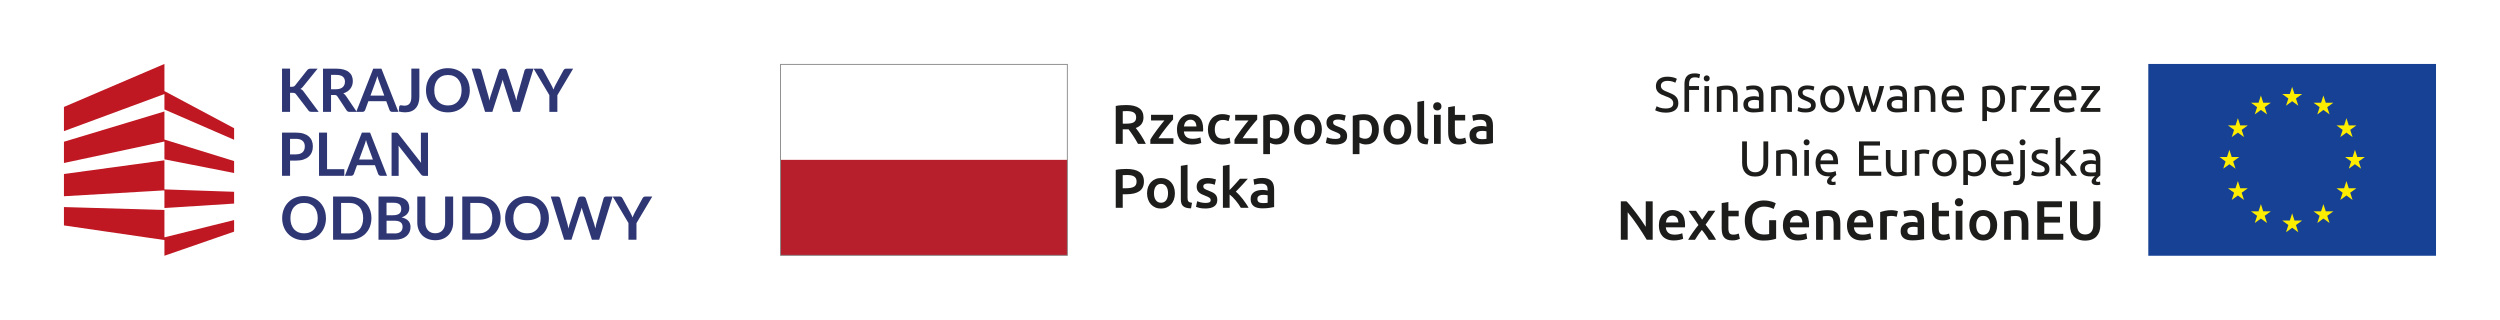 <?xml version="1.0" encoding="UTF-8"?>
<svg id="Warstwa_2" data-name="Warstwa 2" xmlns="http://www.w3.org/2000/svg" viewBox="0 0 1108.39 141.73">
  <defs>
    <style>
      .cls-1 {
        fill: #164194;
      }

      .cls-2 {
        fill: #2e3674;
      }

      .cls-3 {
        fill: #1d1d1b;
      }

      .cls-4 {
        fill: #c01822;
      }

      .cls-5 {
        fill: #fff;
      }

      .cls-6 {
        fill: #ffed00;
      }

      .cls-7 {
        fill: #b61f2b;
      }

      .cls-8 {
        fill: #878787;
      }
    </style>
  </defs>
  <g id="Warstwa_1-2" data-name="Warstwa 1">
    <rect class="cls-5" width="1108.39" height="141.73"/>
    <g>
      <g>
        <g>
          <path class="cls-3" d="M557.37,79.13c-.72.13-1.27.26-1.65.39l.37,2.41c.36-.13.83-.24,1.4-.34.57-.1,1.2-.15,1.89-.15.51,0,.93.06,1.27.2.34.13.61.32.81.55.21.24.35.51.43.82.08.31.12.64.12.98v.49c-.41-.1-.79-.17-1.16-.21s-.71-.06-1.03-.06c-.71,0-1.38.07-2.03.21-.65.14-1.22.37-1.71.69-.49.32-.88.73-1.17,1.24-.29.51-.43,1.13-.43,1.87s.13,1.42.38,1.94.61.95,1.06,1.28c.45.33,1,.57,1.64.71.64.15,1.34.22,2.12.22,1.16,0,2.21-.07,3.14-.21.93-.14,1.62-.26,2.08-.36v-7.8c0-.75-.09-1.45-.26-2.08-.17-.63-.46-1.17-.86-1.61-.4-.44-.94-.79-1.61-1.04-.67-.25-1.5-.37-2.48-.37-.82,0-1.59.07-2.31.2M558.13,89.63c-.44-.27-.66-.76-.66-1.46,0-.36.08-.66.25-.9.16-.24.38-.42.65-.55.27-.13.57-.22.91-.27.34-.05.67-.07,1-.07.38,0,.72.02,1.03.07.31.05.55.1.71.15v3.29c-.48.1-1.17.15-2.09.15-.75,0-1.35-.13-1.8-.41M545.16,73.03l-2.98.49v18.6h2.98v-5.9c.44.33.89.73,1.35,1.19s.91.96,1.35,1.49c.44.52.86,1.07,1.24,1.62.38.56.72,1.09,1.02,1.6h3.44c-.29-.56-.66-1.16-1.11-1.82-.44-.66-.92-1.31-1.42-1.97-.51-.66-1.03-1.28-1.57-1.86-.54-.58-1.05-1.08-1.55-1.49.92-.94,1.83-1.89,2.74-2.88.91-.98,1.77-1.94,2.59-2.86h-3.52c-.26.31-.58.68-.95,1.1-.37.42-.76.85-1.17,1.3-.41.45-.83.9-1.25,1.35-.43.45-.83.87-1.21,1.27v-11.24ZM532.36,89.74c-.62-.16-1.14-.34-1.59-.52l-.52,2.49c.28.12.76.27,1.45.45.69.19,1.6.28,2.73.28,1.69,0,2.99-.32,3.9-.95.91-.63,1.37-1.56,1.37-2.79,0-.57-.07-1.07-.22-1.48-.15-.41-.38-.77-.7-1.09-.32-.32-.72-.61-1.22-.86s-1.09-.51-1.79-.78c-.43-.15-.79-.29-1.08-.43-.29-.14-.53-.28-.71-.42-.18-.14-.31-.29-.38-.45-.07-.16-.11-.35-.11-.57,0-.43.19-.74.57-.95.38-.21.87-.31,1.48-.31.67,0,1.26.06,1.77.18.51.12.93.26,1.25.41l.54-2.41c-.35-.13-.86-.27-1.55-.41-.69-.14-1.41-.21-2.16-.21-1.49,0-2.67.34-3.54,1.02-.87.68-1.3,1.61-1.3,2.79,0,.61.09,1.12.28,1.54.19.42.45.78.78,1.07.33.29.72.55,1.17.78.45.22.95.43,1.49.63.89.33,1.52.63,1.91.91.38.28.58.63.58,1.06,0,.46-.18.78-.54.97-.36.19-.94.28-1.72.28s-1.49-.08-2.1-.25M528.47,89.91c-.39-.05-.72-.12-.97-.21-.25-.09-.46-.22-.6-.39-.15-.17-.25-.38-.31-.63-.06-.25-.09-.55-.09-.91v-14.73l-2.97.49v14.81c0,.64.07,1.21.21,1.71.14.5.38.92.72,1.26.35.34.81.59,1.39.78.58.18,1.31.28,2.2.29l.42-2.46ZM517.04,88.75c-.55.75-1.32,1.13-2.3,1.13s-1.75-.38-2.3-1.13c-.55-.75-.82-1.78-.82-3.07s.28-2.29.82-3.04c.55-.75,1.32-1.12,2.3-1.12s1.75.37,2.3,1.12c.55.75.82,1.76.82,3.04s-.28,2.32-.82,3.07M520.45,82.91c-.3-.83-.73-1.54-1.27-2.13-.54-.59-1.19-1.04-1.95-1.37-.76-.32-1.6-.48-2.5-.48s-1.73.16-2.48.48c-.75.32-1.41.78-1.96,1.37-.55.59-.97,1.3-1.28,2.13-.3.83-.46,1.75-.46,2.77s.15,1.94.46,2.78c.3.84.73,1.55,1.27,2.14.54.59,1.19,1.05,1.94,1.38.76.33,1.59.49,2.51.49s1.76-.16,2.52-.49c.76-.33,1.41-.79,1.96-1.38.54-.59.96-1.3,1.25-2.14.3-.84.44-1.76.44-2.78s-.15-1.94-.46-2.77M501.37,77.72c.52.09.96.24,1.34.46.37.21.67.51.88.88.21.38.32.85.32,1.4,0,1.16-.4,1.95-1.2,2.37-.8.42-1.95.63-3.45.63h-1.5v-5.8c.51-.05,1.16-.07,1.94-.07.59,0,1.14.04,1.66.13M497.07,74.99c-.88.06-1.68.17-2.4.33v16.8h3.1v-6h1.55c1.25,0,2.35-.11,3.32-.32.97-.21,1.79-.55,2.46-1,.67-.45,1.19-1.03,1.54-1.75.35-.71.53-1.57.53-2.57,0-1.92-.66-3.33-1.98-4.23-1.32-.9-3.22-1.35-5.7-1.35-.74,0-1.54.03-2.42.09"/>
          <path class="cls-3" d="M654.39,50.79c-.72.13-1.27.26-1.65.39l.37,2.41c.36-.13.83-.25,1.4-.35.57-.1,1.2-.15,1.89-.15.51,0,.93.06,1.27.2.34.13.61.32.81.55s.35.51.43.82c.08.31.12.64.12.98v.49c-.41-.1-.8-.17-1.16-.21-.36-.04-.71-.06-1.03-.06-.71,0-1.38.07-2.03.21-.65.14-1.22.37-1.71.69-.49.32-.88.73-1.17,1.24-.29.51-.43,1.13-.43,1.87s.13,1.42.38,1.94c.25.53.61.95,1.06,1.28.45.33,1,.57,1.64.71.64.15,1.34.22,2.12.22,1.16,0,2.21-.07,3.14-.21.93-.14,1.62-.26,2.08-.36v-7.8c0-.75-.09-1.45-.26-2.08-.17-.63-.46-1.17-.86-1.61-.4-.44-.94-.79-1.61-1.03-.67-.25-1.5-.37-2.48-.37-.82,0-1.59.07-2.31.2M655.15,61.28c-.44-.27-.66-.76-.66-1.46,0-.36.08-.66.25-.9.16-.24.38-.42.65-.55.27-.13.57-.22.91-.27.34-.05.67-.07,1-.07.38,0,.72.02,1.03.07.31.05.55.1.71.15v3.3c-.48.1-1.17.15-2.09.15-.76,0-1.35-.13-1.8-.41M642.06,58.66c0,.85.07,1.61.22,2.28.15.66.4,1.23.76,1.7.36.47.85.82,1.46,1.07.62.25,1.38.37,2.3.37.76,0,1.41-.08,1.97-.23.56-.16,1.01-.31,1.35-.46l-.49-2.36c-.25.1-.58.21-1,.32-.42.11-.9.17-1.44.17-.79,0-1.35-.22-1.67-.66-.33-.44-.49-1.18-.49-2.21v-5.24h4.57v-2.49h-4.57v-3.89l-2.98.49v11.14ZM638.53,45.8c-.36-.33-.79-.49-1.28-.49s-.94.16-1.3.49c-.36.33-.54.78-.54,1.35s.18,1,.54,1.33c.36.33.79.49,1.3.49s.92-.16,1.28-.49c.36-.33.54-.77.54-1.33s-.18-1.02-.54-1.35M638.75,50.91h-2.98v12.87h2.98v-12.87ZM633.36,61.57c-.39-.05-.72-.12-.97-.21-.25-.09-.46-.22-.6-.39-.15-.17-.25-.38-.31-.63-.06-.25-.09-.55-.09-.91v-14.74l-2.97.49v14.81c0,.64.07,1.21.21,1.71.14.5.38.92.72,1.25.35.34.81.6,1.39.78.58.18,1.31.28,2.2.29l.42-2.46ZM621.87,60.41c-.55.75-1.32,1.13-2.3,1.13s-1.75-.38-2.3-1.13c-.55-.75-.82-1.78-.82-3.08s.27-2.29.82-3.04c.55-.75,1.32-1.12,2.3-1.12s1.75.37,2.3,1.12c.55.75.82,1.76.82,3.04s-.28,2.32-.82,3.08M625.29,54.57c-.3-.83-.73-1.54-1.27-2.13-.54-.59-1.19-1.05-1.96-1.37-.76-.32-1.6-.48-2.5-.48s-1.73.16-2.49.48c-.75.32-1.41.78-1.96,1.37-.55.59-.98,1.3-1.28,2.13-.3.83-.46,1.75-.46,2.77s.15,1.94.46,2.78c.3.84.73,1.55,1.27,2.14.54.59,1.19,1.05,1.94,1.38.75.33,1.59.49,2.51.49s1.76-.16,2.52-.49c.76-.33,1.42-.79,1.96-1.38.54-.59.96-1.3,1.25-2.14.29-.84.44-1.76.44-2.78s-.15-1.94-.45-2.77M610.87,54.57c-.3-.83-.74-1.53-1.3-2.12-.57-.58-1.25-1.03-2.05-1.34-.8-.31-1.71-.47-2.73-.47s-1.92.07-2.8.22c-.88.15-1.63.3-2.24.47v17h2.98v-4.99c.33.18.75.35,1.25.49.51.15,1.07.22,1.67.22.9,0,1.71-.16,2.42-.49.71-.33,1.31-.79,1.78-1.38.48-.59.84-1.29,1.1-2.12.25-.82.38-1.72.38-2.71,0-1.03-.15-1.96-.46-2.79M607.53,60.39c-.5.74-1.29,1.11-2.37,1.11-.49,0-.96-.08-1.39-.23-.43-.15-.78-.32-1.04-.5v-7.35c.29-.08.59-.14.9-.16.3-.02.59-.04.87-.04,1.33,0,2.29.37,2.89,1.11.6.74.9,1.77.9,3.1,0,1.25-.25,2.24-.75,2.98M589.92,61.4c-.62-.16-1.14-.34-1.59-.52l-.52,2.48c.28.12.76.27,1.45.46.69.19,1.6.28,2.73.28,1.69,0,2.99-.32,3.9-.95.91-.63,1.37-1.56,1.37-2.79,0-.57-.07-1.07-.22-1.48-.15-.41-.38-.77-.7-1.1-.32-.32-.72-.61-1.22-.86-.49-.25-1.09-.51-1.8-.78-.43-.15-.79-.29-1.08-.43-.29-.14-.53-.28-.71-.42-.18-.14-.31-.29-.38-.46-.07-.16-.11-.35-.11-.57,0-.43.19-.74.57-.95.38-.2.87-.31,1.47-.31.67,0,1.26.06,1.77.18.51.12.93.26,1.25.41l.54-2.41c-.34-.13-.86-.27-1.55-.41-.69-.14-1.41-.21-2.16-.21-1.49,0-2.67.34-3.54,1.02-.87.68-1.3,1.61-1.3,2.79,0,.61.09,1.12.28,1.54.19.42.45.78.77,1.07s.72.55,1.17.77c.45.22.95.43,1.49.63.88.33,1.52.63,1.91.91.38.28.58.63.58,1.06,0,.46-.18.78-.54.97-.36.19-.94.28-1.72.28s-1.49-.08-2.1-.25M582.19,60.41c-.55.75-1.32,1.13-2.3,1.13s-1.75-.38-2.3-1.13c-.55-.75-.82-1.78-.82-3.08s.27-2.29.82-3.04c.55-.75,1.31-1.12,2.3-1.12s1.75.37,2.3,1.12c.55.75.82,1.76.82,3.04s-.28,2.32-.82,3.08M585.61,54.57c-.3-.83-.73-1.54-1.27-2.13-.54-.59-1.19-1.05-1.96-1.37-.76-.32-1.6-.48-2.5-.48s-1.73.16-2.48.48-1.41.78-1.96,1.37c-.55.59-.98,1.3-1.28,2.13-.3.83-.46,1.75-.46,2.77s.15,1.94.46,2.78c.3.84.72,1.55,1.27,2.14.54.59,1.19,1.05,1.94,1.38.75.33,1.59.49,2.51.49s1.76-.16,2.52-.49c.76-.33,1.41-.79,1.96-1.38.54-.59.96-1.3,1.26-2.14.29-.84.44-1.76.44-2.78s-.15-1.94-.46-2.77M571.19,54.57c-.3-.83-.74-1.53-1.3-2.12-.57-.58-1.25-1.03-2.05-1.34-.8-.31-1.71-.47-2.73-.47s-1.92.07-2.8.22c-.89.15-1.63.3-2.24.47v17h2.98v-4.99c.33.18.75.35,1.25.49.51.15,1.07.22,1.67.22.9,0,1.71-.16,2.42-.49.71-.33,1.31-.79,1.78-1.38.48-.59.84-1.29,1.1-2.12.25-.82.38-1.72.38-2.71,0-1.03-.15-1.96-.45-2.79M567.84,60.39c-.5.74-1.29,1.11-2.37,1.11-.49,0-.96-.08-1.39-.23-.43-.15-.78-.32-1.04-.5v-7.35c.29-.08.59-.14.9-.16.3-.02.59-.04.87-.04,1.33,0,2.29.37,2.89,1.11.6.74.9,1.77.9,3.1,0,1.25-.25,2.24-.75,2.98M557.39,50.91h-9.77v2.49h5.93c-.44.53-.95,1.14-1.51,1.84-.57.71-1.14,1.45-1.71,2.23-.57.78-1.13,1.55-1.67,2.32s-.99,1.48-1.35,2.14v1.84h10.23v-2.48h-6.64c.49-.75,1.04-1.54,1.66-2.38.62-.83,1.23-1.62,1.83-2.39.61-.76,1.18-1.46,1.71-2.08.53-.62.96-1.11,1.29-1.45v-2.09ZM535.92,60.05c.26.83.66,1.54,1.2,2.14.53.6,1.2,1.07,2.02,1.4s1.77.5,2.87.5c.7,0,1.39-.07,2.05-.2.66-.13,1.16-.28,1.49-.44l-.42-2.46c-.36.15-.79.27-1.28.37-.49.1-.99.15-1.5.15-1.36,0-2.33-.37-2.9-1.12-.57-.75-.86-1.76-.86-3.04s.3-2.36.91-3.09c.61-.73,1.49-1.09,2.66-1.09.49,0,.96.05,1.39.15.43.1.82.22,1.17.37l.64-2.43c-1.08-.44-2.23-.67-3.44-.67-.98,0-1.87.17-2.66.52-.79.34-1.46.82-2.01,1.43-.55.61-.97,1.32-1.27,2.15-.3.83-.44,1.72-.44,2.67s.13,1.87.39,2.69M524.9,56.08c.05-.38.14-.75.27-1.11.13-.36.32-.68.55-.96.24-.28.53-.5.87-.68.35-.17.75-.26,1.21-.26s.82.08,1.14.23c.32.16.59.37.81.64.22.27.39.59.5.96.12.37.17.76.17,1.17h-5.53ZM522.2,60.08c.26.81.66,1.52,1.21,2.12.54.6,1.23,1.07,2.07,1.4.84.34,1.82.5,2.95.5.44,0,.88-.03,1.3-.07.43-.05.82-.11,1.19-.18.37-.07.7-.16.98-.25.29-.09.51-.18.68-.26l-.39-2.43c-.35.15-.82.29-1.42.42-.6.13-1.26.2-1.98.2-1.23,0-2.17-.28-2.82-.85-.65-.57-1.01-1.37-1.09-2.4h8.49c.02-.16.03-.35.04-.55,0-.21.01-.39.01-.55,0-2.18-.5-3.82-1.49-4.92-.99-1.1-2.37-1.65-4.14-1.65-.75,0-1.49.14-2.21.43-.72.29-1.36.71-1.92,1.28-.56.57-1,1.27-1.34,2.13-.34.85-.51,1.84-.51,2.98,0,.97.13,1.86.39,2.67M520.09,50.91h-9.77v2.49h5.93c-.44.53-.95,1.14-1.51,1.84-.57.71-1.14,1.45-1.71,2.23-.57.78-1.13,1.55-1.67,2.32-.54.77-.99,1.48-1.35,2.14v1.84h10.23v-2.48h-6.64c.49-.75,1.04-1.54,1.66-2.38.62-.83,1.22-1.62,1.83-2.39.61-.76,1.18-1.46,1.71-2.08.53-.62.96-1.11,1.29-1.45v-2.09ZM501.26,49.38c.51.09.95.24,1.32.45s.65.5.85.86c.2.36.29.8.29,1.33,0,.56-.1,1.02-.29,1.38-.2.36-.49.65-.87.86-.38.21-.86.36-1.44.44-.57.08-1.24.12-1.99.12h-1.35v-5.51c.56-.05,1.16-.07,1.82-.07.61,0,1.16.05,1.67.14M497.08,46.65c-.85.06-1.66.17-2.41.33v16.8h3.1v-6.44h1.97c.16,0,.36,0,.59-.02.31.39.65.84,1.01,1.34.36.5.72,1.03,1.09,1.6.37.57.73,1.15,1.1,1.75.36.6.7,1.19,1.01,1.78h3.47c-.29-.64-.63-1.29-1.01-1.96-.38-.66-.77-1.31-1.18-1.94-.41-.63-.81-1.22-1.21-1.76-.39-.54-.75-1-1.06-1.38,2.28-.82,3.42-2.39,3.42-4.7,0-1.85-.65-3.23-1.96-4.13-1.3-.9-3.19-1.35-5.64-1.35-.67,0-1.44.03-2.29.09"/>
        </g>
        <rect class="cls-5" x="346.02" y="28.52" width="127.22" height="42.52"/>
        <rect class="cls-7" x="346.02" y="70.87" width="127.22" height="42.35"/>
        <path class="cls-8" d="M473.41,28.35h-127.56v85.04h127.56V28.35ZM473.01,112.99h-126.76V28.75h126.76v84.24Z"/>
      </g>
      <g>
        <g>
          <rect class="cls-1" x="952.46" y="28.35" width="127.56" height="85.04"/>
          <g>
            <polygon class="cls-6" points="1016.24 38.48 1017.28 41.68 1020.65 41.68 1017.93 43.66 1018.97 46.87 1016.24 44.88 1013.52 46.87 1014.56 43.66 1011.83 41.68 1015.2 41.68 1016.24 38.48"/>
            <polygon class="cls-6" points="1016.24 94.58 1017.28 97.79 1020.65 97.79 1017.93 99.77 1018.97 102.97 1016.24 100.99 1013.52 102.97 1014.56 99.77 1011.83 97.79 1015.2 97.79 1016.24 94.58"/>
            <polygon class="cls-6" points="988.41 66.4 989.44 69.6 992.81 69.6 990.09 71.58 991.13 74.79 988.41 72.81 985.68 74.79 986.72 71.58 984 69.6 987.36 69.6 988.41 66.4"/>
            <polygon class="cls-6" points="1044.08 66.4 1045.12 69.6 1048.48 69.6 1045.76 71.58 1046.8 74.79 1044.08 72.81 1041.35 74.79 1042.39 71.58 1039.67 69.6 1043.04 69.6 1044.08 66.4"/>
            <polygon class="cls-6" points="1030.1 42.33 1031.14 45.54 1034.51 45.54 1031.79 47.51 1032.83 50.72 1030.1 48.74 1027.38 50.72 1028.42 47.51 1025.7 45.54 1029.06 45.54 1030.1 42.33"/>
            <polygon class="cls-6" points="1002.38 42.33 1003.42 45.54 1006.79 45.54 1004.06 47.51 1005.11 50.72 1002.38 48.74 999.66 50.72 1000.7 47.51 997.97 45.54 1001.34 45.54 1002.38 42.33"/>
            <polygon class="cls-6" points="1030.1 90.49 1031.14 93.7 1034.51 93.7 1031.79 95.67 1032.83 98.88 1030.1 96.9 1027.38 98.88 1028.42 95.67 1025.7 93.7 1029.06 93.7 1030.1 90.49"/>
            <polygon class="cls-6" points="1002.38 90.49 1003.42 93.7 1006.79 93.7 1004.06 95.67 1005.11 98.88 1002.38 96.9 999.66 98.88 1000.7 95.67 997.97 93.7 1001.34 93.7 1002.38 90.49"/>
            <polygon class="cls-6" points="1040.31 52.39 1041.35 55.6 1044.72 55.6 1041.99 57.58 1043.03 60.78 1040.31 58.8 1037.59 60.78 1038.62 57.58 1035.9 55.6 1039.27 55.6 1040.31 52.39"/>
            <polygon class="cls-6" points="992.18 52.39 993.22 55.6 996.58 55.6 993.86 57.58 994.9 60.78 992.18 58.8 989.45 60.78 990.49 57.58 987.77 55.6 991.13 55.6 992.18 52.39"/>
            <polygon class="cls-6" points="1040.31 80.26 1041.35 83.47 1044.72 83.47 1041.99 85.44 1043.03 88.65 1040.31 86.67 1037.59 88.65 1038.62 85.44 1035.9 83.47 1039.27 83.47 1040.31 80.26"/>
            <polygon class="cls-6" points="992.18 80.26 993.22 83.47 996.58 83.47 993.86 85.44 994.9 88.65 992.18 86.67 989.45 88.65 990.49 85.44 987.77 83.47 991.13 83.47 992.18 80.26"/>
          </g>
        </g>
        <g>
          <path class="cls-3" d="M738.51,48.09c2.23,0,3.34-.76,3.34-2.29,0-.47-.1-.87-.3-1.2s-.47-.62-.8-.86c-.34-.24-.72-.45-1.16-.63-.43-.18-.89-.35-1.37-.53-.56-.19-1.09-.41-1.58-.65-.5-.24-.93-.53-1.3-.86-.37-.33-.66-.72-.87-1.18-.21-.45-.32-1-.32-1.65,0-1.33.45-2.38,1.36-3.12.91-.75,2.16-1.12,3.76-1.12.92,0,1.76.1,2.52.3.75.2,1.31.41,1.66.65l-.68,1.74c-.31-.19-.77-.38-1.37-.56-.61-.18-1.32-.27-2.12-.27-.41,0-.79.04-1.14.13-.35.09-.66.22-.92.4-.26.18-.47.4-.63.67-.15.27-.23.59-.23.96,0,.41.08.76.24,1.03.16.28.39.52.68.74.29.21.63.41,1.02.58.39.18.82.35,1.29.53.66.26,1.26.53,1.81.79s1.03.58,1.43.95c.4.37.72.8.94,1.31s.33,1.12.33,1.84c0,1.33-.49,2.36-1.46,3.08-.98.72-2.35,1.08-4.12,1.08-.6,0-1.16-.04-1.66-.12s-.96-.18-1.35-.29c-.4-.11-.74-.23-1.02-.35-.29-.12-.51-.23-.67-.32l.64-1.76c.34.19.85.4,1.54.64.69.23,1.53.35,2.53.35Z"/>
          <path class="cls-3" d="M751.29,32.53c.6,0,1.12.04,1.55.13s.74.17.91.24l-.37,1.76c-.18-.09-.43-.17-.75-.25-.32-.08-.72-.12-1.19-.12-.95,0-1.62.26-2,.78-.38.52-.57,1.22-.57,2.1v.99h4.4v1.72h-4.4v9.72h-2.05v-12.47c0-1.47.36-2.6,1.08-3.4.72-.8,1.85-1.2,3.39-1.2Z"/>
          <path class="cls-3" d="M756.68,36.1c-.37,0-.68-.12-.93-.36-.26-.24-.38-.57-.38-.98s.13-.74.38-.98c.26-.24.57-.36.93-.36s.68.12.94.36c.26.24.38.57.38.98s-.13.74-.38.98c-.26.24-.57.36-.94.36ZM757.72,49.6h-2.05v-11.44h2.05v11.44Z"/>
          <path class="cls-3" d="M761.16,38.5c.47-.12,1.09-.24,1.87-.37.78-.13,1.67-.2,2.68-.2.91,0,1.67.13,2.27.39.6.26,1.08.62,1.44,1.08.36.46.61,1.02.76,1.66.15.65.22,1.36.22,2.13v6.42h-2.05v-5.98c0-.7-.05-1.31-.14-1.8-.1-.5-.25-.9-.47-1.21s-.51-.53-.88-.67c-.37-.14-.82-.21-1.36-.21-.22,0-.45,0-.68.02-.24.01-.46.03-.67.06-.21.02-.4.05-.57.08-.17.03-.29.05-.36.07v9.66h-2.05v-11.11Z"/>
          <path class="cls-3" d="M777.44,37.88c.82,0,1.51.11,2.08.32.56.21,1.02.51,1.36.9s.59.85.74,1.39c.15.54.22,1.13.22,1.77v7.15c-.18.03-.42.07-.74.12-.32.05-.67.1-1.07.14-.4.04-.82.08-1.29.12s-.92.06-1.37.06c-.65,0-1.24-.07-1.78-.2-.54-.13-1.01-.34-1.41-.63-.4-.29-.7-.66-.92-1.13s-.33-1.03-.33-1.69.13-1.17.38-1.63c.26-.45.61-.82,1.04-1.1.44-.28.95-.48,1.54-.62.59-.13,1.2-.2,1.85-.2.21,0,.42.01.64.03s.43.05.63.09.37.07.52.1.25.05.31.07v-.57c0-.34-.04-.67-.11-1-.07-.33-.21-.62-.4-.88-.19-.26-.45-.46-.78-.62-.33-.15-.76-.23-1.29-.23-.67,0-1.26.05-1.77.14-.51.1-.88.19-1.13.3l-.24-1.69c.26-.12.7-.23,1.32-.34s1.28-.17,2-.17ZM777.61,48.13c.48,0,.91-.01,1.29-.03s.69-.06.94-.12v-3.41c-.15-.07-.38-.14-.71-.19-.33-.05-.73-.08-1.2-.08-.31,0-.63.02-.98.07s-.66.14-.95.27c-.29.14-.53.33-.72.57-.19.24-.29.56-.29.96,0,.73.23,1.24.7,1.53.47.29,1.11.43,1.91.43Z"/>
          <path class="cls-3" d="M785.22,38.5c.47-.12,1.09-.24,1.87-.37.78-.13,1.67-.2,2.68-.2.91,0,1.67.13,2.27.39.6.26,1.08.62,1.44,1.08.36.46.61,1.02.76,1.66.15.65.22,1.36.22,2.13v6.42h-2.05v-5.98c0-.7-.05-1.31-.14-1.8-.1-.5-.25-.9-.47-1.21s-.51-.53-.88-.67c-.37-.14-.82-.21-1.36-.21-.22,0-.45,0-.68.02-.24.01-.46.03-.67.06-.21.02-.4.05-.57.08-.17.03-.29.05-.36.07v9.66h-2.05v-11.11Z"/>
          <path class="cls-3" d="M800.47,48.13c.84,0,1.46-.11,1.86-.33.4-.22.61-.57.61-1.06s-.2-.89-.59-1.19c-.4-.29-1.05-.62-1.96-.99-.44-.18-.86-.36-1.27-.54-.4-.18-.75-.4-1.04-.65-.29-.25-.53-.55-.7-.9-.18-.35-.26-.78-.26-1.3,0-1.01.37-1.82,1.12-2.41.75-.59,1.77-.89,3.06-.89.32,0,.65.02.97.06.32.04.62.08.9.13.28.05.52.11.74.17s.38.11.5.15l-.37,1.76c-.22-.12-.56-.24-1.03-.36-.47-.12-1.03-.19-1.69-.19-.57,0-1.07.11-1.5.34-.43.23-.64.58-.64,1.07,0,.25.05.47.14.66.09.19.24.36.44.52.2.15.44.3.74.43.29.13.65.27,1.06.42.54.21,1.03.41,1.45.6.42.2.79.43,1.09.69.3.26.53.58.69.96.16.37.24.83.24,1.37,0,1.06-.39,1.86-1.18,2.4-.78.54-1.9.81-3.35.81-1.01,0-1.8-.08-2.38-.25-.57-.17-.96-.3-1.17-.39l.37-1.76c.23.09.61.22,1.12.4.51.18,1.2.26,2.05.26Z"/>
          <path class="cls-3" d="M817.75,43.88c0,.91-.13,1.73-.4,2.46s-.63,1.36-1.11,1.89c-.48.53-1.04.93-1.71,1.22s-1.38.43-2.16.43-1.5-.14-2.16-.43-1.23-.69-1.71-1.22c-.48-.53-.85-1.16-1.11-1.89-.26-.73-.4-1.55-.4-2.46s.13-1.71.4-2.45c.26-.74.63-1.37,1.11-1.9.48-.53,1.04-.94,1.71-1.22.66-.29,1.38-.43,2.16-.43s1.5.14,2.16.43c.66.29,1.23.69,1.71,1.22.48.53.85,1.16,1.11,1.9s.4,1.56.4,2.45ZM815.61,43.88c0-1.29-.29-2.31-.87-3.07-.58-.76-1.37-1.13-2.36-1.13s-1.79.38-2.37,1.13c-.58.76-.87,1.78-.87,3.07s.29,2.31.87,3.07c.58.76,1.37,1.13,2.37,1.13s1.79-.38,2.36-1.13.87-1.78.87-3.07Z"/>
          <path class="cls-3" d="M829.78,49.6c-.41-1.06-.85-2.26-1.31-3.62-.46-1.36-.88-2.77-1.26-4.23-.38,1.47-.8,2.88-1.25,4.23-.46,1.36-.89,2.56-1.3,3.62h-1.78c-.67-1.51-1.33-3.23-1.98-5.17-.65-1.94-1.25-4.03-1.83-6.27h2.2c.15.69.32,1.44.53,2.24s.42,1.61.65,2.42c.23.81.46,1.58.71,2.33.25.75.48,1.4.7,1.96.25-.69.5-1.42.74-2.19.24-.77.47-1.55.69-2.33s.43-1.55.63-2.31.37-1.46.52-2.12h1.69c.13.66.29,1.37.48,2.12s.4,1.53.62,2.31c.22.78.45,1.56.69,2.33.24.77.49,1.5.74,2.19.22-.56.45-1.21.69-1.96.24-.75.48-1.53.71-2.33.23-.81.45-1.61.66-2.42.21-.81.38-1.55.53-2.24h2.11c-.57,2.24-1.18,4.33-1.83,6.27s-1.31,3.66-1.98,5.17h-1.78Z"/>
          <path class="cls-3" d="M841.07,37.88c.82,0,1.51.11,2.08.32.56.21,1.02.51,1.36.9s.59.85.74,1.39c.15.54.22,1.13.22,1.77v7.15c-.18.03-.42.07-.74.12-.32.05-.67.1-1.07.14-.4.04-.82.08-1.29.12s-.92.06-1.37.06c-.65,0-1.24-.07-1.78-.2-.54-.13-1.01-.34-1.41-.63-.4-.29-.7-.66-.92-1.13s-.33-1.03-.33-1.69.13-1.17.38-1.63c.26-.45.61-.82,1.04-1.1.44-.28.95-.48,1.54-.62.59-.13,1.2-.2,1.85-.2.21,0,.42.01.64.03s.43.05.63.09.37.07.52.1.25.05.31.07v-.57c0-.34-.04-.67-.11-1-.07-.33-.21-.62-.4-.88-.19-.26-.45-.46-.78-.62-.33-.15-.76-.23-1.29-.23-.67,0-1.26.05-1.77.14-.51.1-.88.19-1.13.3l-.24-1.69c.26-.12.7-.23,1.32-.34s1.28-.17,2-.17ZM841.24,48.13c.48,0,.91-.01,1.29-.03s.69-.06.94-.12v-3.41c-.15-.07-.38-.14-.71-.19-.33-.05-.73-.08-1.2-.08-.31,0-.63.02-.98.07s-.66.14-.95.27c-.29.14-.53.33-.72.57-.19.24-.29.56-.29.96,0,.73.23,1.24.7,1.53.47.29,1.11.43,1.91.43Z"/>
          <path class="cls-3" d="M848.82,38.5c.47-.12,1.09-.24,1.87-.37.78-.13,1.67-.2,2.68-.2.91,0,1.66.13,2.27.39.6.26,1.08.62,1.44,1.08.36.46.61,1.02.76,1.66.15.65.22,1.36.22,2.13v6.42h-2.05v-5.98c0-.7-.05-1.31-.14-1.8-.1-.5-.25-.9-.47-1.21-.22-.31-.51-.53-.88-.67-.37-.14-.82-.21-1.36-.21-.22,0-.45,0-.68.02s-.46.03-.67.06c-.21.02-.4.05-.57.08-.17.03-.29.05-.36.07v9.66h-2.05v-11.11Z"/>
          <path class="cls-3" d="M860.8,43.91c0-1.01.15-1.9.44-2.65.29-.75.68-1.38,1.17-1.88.48-.5,1.04-.87,1.67-1.12.63-.25,1.28-.37,1.94-.37,1.54,0,2.72.48,3.54,1.44.82.96,1.23,2.42,1.23,4.39v.34c0,.14,0,.27-.02.39h-7.83c.09,1.19.43,2.09,1.03,2.71.6.62,1.54.92,2.82.92.72,0,1.32-.06,1.81-.19.49-.12.86-.25,1.11-.36l.29,1.72c-.25.13-.69.27-1.31.42s-1.33.22-2.12.22c-1,0-1.86-.15-2.58-.45s-1.32-.71-1.79-1.24c-.47-.53-.82-1.15-1.04-1.88s-.34-1.52-.34-2.39ZM868.65,42.79c.02-.92-.21-1.68-.69-2.28-.48-.59-1.13-.89-1.97-.89-.47,0-.88.09-1.24.27-.36.18-.66.42-.91.71-.25.29-.44.63-.58,1.01-.14.38-.23.77-.28,1.17h5.67Z"/>
          <path class="cls-3" d="M888.96,43.91c0,.87-.11,1.67-.34,2.4s-.56,1.36-1,1.89c-.44.53-.98.94-1.62,1.23-.64.29-1.37.44-2.19.44-.66,0-1.24-.09-1.75-.26-.51-.18-.88-.34-1.13-.51v4.58h-2.05v-15.16c.48-.12,1.09-.25,1.82-.39.73-.14,1.57-.21,2.52-.21.88,0,1.67.14,2.38.42.7.28,1.31.67,1.8,1.19.5.51.88,1.14,1.15,1.88s.41,1.57.41,2.5ZM886.82,43.91c0-1.33-.33-2.36-.99-3.08s-1.54-1.08-2.64-1.08c-.62,0-1.1.02-1.44.07s-.62.1-.83.15v7.22c.25.21.61.4,1.08.59.47.19.98.29,1.54.29.59,0,1.09-.11,1.51-.32.42-.21.76-.51,1.02-.88.26-.37.45-.81.57-1.32.12-.51.18-1.05.18-1.64Z"/>
          <path class="cls-3" d="M896.17,37.92c.18,0,.38.01.6.03s.45.05.67.09c.22.04.42.07.61.11.18.04.32.07.41.1l-.35,1.78c-.16-.06-.43-.13-.8-.21s-.85-.12-1.44-.12c-.38,0-.76.04-1.13.12s-.62.14-.74.17v9.61h-2.05v-10.96c.48-.18,1.09-.34,1.8-.5.72-.15,1.52-.23,2.42-.23Z"/>
          <path class="cls-3" d="M908.61,39.71c-.31.34-.71.81-1.22,1.43-.51.62-1.05,1.3-1.63,2.05s-1.16,1.53-1.74,2.35-1.09,1.61-1.53,2.35h6.29v1.72h-8.73v-1.36c.35-.65.78-1.36,1.3-2.13.51-.78,1.05-1.55,1.62-2.32s1.11-1.5,1.65-2.18c.54-.68,1-1.26,1.4-1.73h-5.65v-1.72h8.25v1.54Z"/>
          <path class="cls-3" d="M910.6,43.91c0-1.01.15-1.9.44-2.65.29-.75.68-1.38,1.17-1.88.48-.5,1.04-.87,1.67-1.12.63-.25,1.28-.37,1.94-.37,1.54,0,2.72.48,3.54,1.44.82.96,1.23,2.42,1.23,4.39v.34c0,.14,0,.27-.02.39h-7.83c.09,1.19.43,2.09,1.03,2.71.6.62,1.54.92,2.82.92.72,0,1.32-.06,1.81-.19.49-.12.86-.25,1.11-.36l.29,1.72c-.25.13-.69.27-1.31.42s-1.33.22-2.12.22c-1,0-1.86-.15-2.58-.45-.73-.3-1.32-.71-1.79-1.24-.47-.53-.82-1.15-1.04-1.88s-.34-1.52-.34-2.39ZM918.45,42.79c.01-.92-.22-1.68-.69-2.28-.48-.59-1.13-.89-1.97-.89-.47,0-.88.09-1.24.27-.36.18-.66.42-.91.71-.25.29-.44.63-.58,1.01-.14.38-.23.77-.28,1.17h5.68Z"/>
          <path class="cls-3" d="M931.03,39.71c-.31.34-.71.81-1.22,1.43-.51.62-1.05,1.3-1.63,2.05s-1.16,1.53-1.74,2.35-1.09,1.61-1.53,2.35h6.29v1.72h-8.73v-1.36c.35-.65.78-1.36,1.3-2.13.51-.78,1.05-1.55,1.62-2.32s1.11-1.5,1.65-2.18c.54-.68,1-1.26,1.4-1.73h-5.65v-1.72h8.25v1.54Z"/>
        </g>
        <g>
          <path class="cls-3" d="M778.16,78.28c-1,0-1.86-.15-2.6-.46-.73-.31-1.33-.73-1.8-1.27-.47-.54-.82-1.17-1.04-1.9-.23-.73-.34-1.53-.34-2.38v-9.57h2.13v9.33c0,1.53.34,2.63,1.01,3.32.67.69,1.55,1.03,2.64,1.03.54,0,1.04-.08,1.49-.25.45-.17.83-.43,1.16-.78.32-.35.57-.8.75-1.35.18-.55.26-1.21.26-1.97v-9.33h2.13v9.57c0,.85-.11,1.64-.34,2.38s-.58,1.37-1.06,1.9c-.48.54-1.08.96-1.8,1.27-.73.31-1.59.46-2.58.46Z"/>
          <path class="cls-3" d="M787.45,66.84c.47-.12,1.09-.24,1.87-.37.78-.13,1.67-.2,2.68-.2.91,0,1.67.13,2.27.39.6.26,1.08.62,1.44,1.08.36.46.61,1.02.76,1.66.15.65.22,1.36.22,2.13v6.42h-2.05v-5.98c0-.7-.05-1.31-.14-1.8-.1-.5-.25-.9-.47-1.21s-.51-.53-.88-.67c-.37-.14-.82-.21-1.36-.21-.22,0-.45,0-.68.02-.24.01-.46.03-.67.06-.21.02-.4.05-.57.08-.17.03-.29.05-.36.07v9.66h-2.05v-11.11Z"/>
          <path class="cls-3" d="M800.97,64.45c-.37,0-.68-.12-.93-.36-.26-.24-.38-.57-.38-.98s.13-.74.38-.98c.26-.24.57-.36.93-.36s.68.12.94.36c.26.24.38.57.38.98s-.13.74-.38.98c-.26.24-.57.36-.94.36ZM802,77.95h-2.05v-11.44h2.05v11.44Z"/>
          <path class="cls-3" d="M804.93,72.25c0-1.01.15-1.9.44-2.65.29-.75.68-1.38,1.17-1.88.48-.5,1.04-.87,1.67-1.12.63-.25,1.28-.37,1.94-.37,1.54,0,2.72.48,3.54,1.44.82.96,1.23,2.42,1.23,4.39v.34c0,.14,0,.27-.02.39h-7.83c.09,1.19.43,2.09,1.03,2.71.6.62,1.54.92,2.82.92.72,0,1.32-.06,1.82-.19.49-.12.86-.25,1.11-.36l.29,1.72c-.25.19-.5.38-.75.57-.25.19-.49.41-.73.66-.25.25-.43.47-.54.65s-.17.36-.17.54c0,.25.08.42.25.51.17.09.38.13.63.13.18,0,.34-.02.51-.06s.29-.07.4-.1l.15,1.34c-.18.09-.4.15-.68.19-.28.04-.54.05-.77.05-.75,0-1.34-.13-1.77-.4-.43-.26-.65-.69-.65-1.28,0-.34.12-.7.36-1.08.24-.38.59-.76,1.04-1.14-.12.01-.24.03-.36.03-.12,0-.25.01-.36.01-1,0-1.86-.15-2.58-.45s-1.32-.71-1.79-1.24c-.47-.53-.82-1.15-1.04-1.88s-.34-1.52-.34-2.39ZM812.79,71.13c.01-.92-.22-1.68-.69-2.28-.48-.59-1.13-.89-1.97-.89-.47,0-.88.09-1.24.27-.36.18-.66.42-.91.71-.25.29-.44.63-.58,1.01-.14.38-.23.77-.28,1.17h5.68Z"/>
          <path class="cls-3" d="M824.2,77.95v-15.25h9.31v1.83h-7.17v4.53h6.38v1.78h-6.38v5.28h7.72v1.83h-9.86Z"/>
          <path class="cls-3" d="M845.34,77.62c-.47.12-1.09.24-1.86.37-.77.13-1.66.2-2.67.2-.88,0-1.62-.13-2.22-.39s-1.08-.62-1.45-1.09c-.37-.47-.63-1.02-.79-1.66-.16-.64-.24-1.35-.24-2.12v-6.42h2.05v5.98c0,1.39.22,2.39.66,2.99.44.6,1.18.9,2.22.9.22,0,.45,0,.68-.02.24-.01.46-.03.66-.06s.39-.04.56-.07c.17-.02.29-.05.36-.08v-9.66h2.05v11.11Z"/>
          <path class="cls-3" d="M853.15,66.27c.18,0,.38.01.61.03s.45.05.67.09.42.07.61.11c.18.04.32.07.41.1l-.35,1.78c-.16-.06-.43-.13-.8-.21s-.86-.12-1.44-.12c-.38,0-.76.04-1.13.12s-.62.14-.74.17v9.61h-2.05v-10.96c.48-.18,1.08-.34,1.8-.5.72-.15,1.53-.23,2.42-.23Z"/>
          <path class="cls-3" d="M867.46,72.23c0,.91-.13,1.73-.4,2.46s-.63,1.36-1.11,1.89c-.48.53-1.04.93-1.71,1.22s-1.38.43-2.16.43-1.5-.14-2.16-.43-1.23-.69-1.71-1.22c-.48-.53-.85-1.16-1.11-1.89-.26-.73-.4-1.55-.4-2.46s.13-1.71.4-2.45c.26-.74.63-1.37,1.11-1.9.48-.53,1.04-.94,1.71-1.22.66-.29,1.38-.43,2.16-.43s1.5.14,2.16.43c.66.29,1.23.69,1.71,1.22.48.53.85,1.16,1.11,1.9s.4,1.56.4,2.45ZM865.33,72.23c0-1.29-.29-2.31-.87-3.07-.58-.76-1.37-1.13-2.36-1.13s-1.79.38-2.37,1.13c-.58.76-.87,1.78-.87,3.07s.29,2.31.87,3.07c.58.76,1.37,1.13,2.37,1.13s1.79-.38,2.36-1.13.87-1.78.87-3.07Z"/>
          <path class="cls-3" d="M880.52,72.25c0,.87-.11,1.67-.34,2.4s-.56,1.36-1,1.89c-.44.53-.98.94-1.62,1.23-.64.29-1.37.44-2.19.44-.66,0-1.24-.09-1.75-.26-.51-.18-.88-.34-1.13-.51v4.58h-2.05v-15.16c.48-.12,1.09-.25,1.82-.39.73-.14,1.57-.21,2.52-.21.88,0,1.67.14,2.38.42.7.28,1.31.67,1.8,1.19.5.51.88,1.14,1.15,1.88s.41,1.57.41,2.5ZM878.39,72.25c0-1.33-.33-2.36-.99-3.08s-1.54-1.08-2.64-1.08c-.62,0-1.1.02-1.44.07s-.62.1-.83.15v7.22c.25.21.61.4,1.08.59.47.19.98.29,1.54.29.59,0,1.09-.11,1.51-.32.42-.21.76-.51,1.02-.88.26-.37.45-.81.57-1.32.12-.51.18-1.05.18-1.64Z"/>
          <path class="cls-3" d="M882.67,72.25c0-1.01.15-1.9.44-2.65.29-.75.68-1.38,1.17-1.88.48-.5,1.04-.87,1.67-1.12.63-.25,1.28-.37,1.94-.37,1.54,0,2.72.48,3.54,1.44.82.96,1.23,2.42,1.23,4.39v.34c0,.14,0,.27-.02.39h-7.83c.09,1.19.43,2.09,1.03,2.71.6.62,1.54.92,2.82.92.72,0,1.32-.06,1.81-.19.49-.12.86-.25,1.11-.36l.29,1.72c-.25.13-.69.27-1.31.42s-1.33.22-2.12.22c-1,0-1.86-.15-2.58-.45-.73-.3-1.32-.71-1.79-1.24-.47-.53-.82-1.15-1.04-1.88s-.34-1.52-.34-2.39ZM890.52,71.13c.01-.92-.22-1.68-.69-2.28-.48-.59-1.13-.89-1.97-.89-.47,0-.88.09-1.24.27-.36.18-.66.42-.91.71-.25.29-.44.63-.58,1.01-.14.38-.23.77-.28,1.17h5.68Z"/>
          <path class="cls-3" d="M893.83,82.07c-.18,0-.4-.02-.68-.07s-.51-.1-.7-.18l.26-1.67c.15.04.32.08.51.11.19.03.37.04.53.04.7,0,1.21-.22,1.51-.65.3-.43.45-1.07.45-1.9v-11.24h2.05v11.22c0,1.47-.33,2.56-1,3.27-.67.71-1.64,1.07-2.92,1.07ZM896.71,64.45c-.37,0-.68-.12-.94-.36-.26-.24-.38-.57-.38-.98s.13-.74.38-.98c.26-.24.57-.36.94-.36s.68.12.93.36c.26.24.38.57.38.98s-.13.74-.38.98c-.26.24-.57.36-.93.36Z"/>
          <path class="cls-3" d="M904.09,76.48c.84,0,1.46-.11,1.86-.33.4-.22.6-.57.6-1.06s-.2-.89-.59-1.19c-.4-.29-1.05-.62-1.96-.99-.44-.18-.86-.36-1.26-.54-.4-.18-.75-.4-1.04-.65-.29-.25-.53-.55-.7-.9-.18-.35-.26-.78-.26-1.3,0-1.01.37-1.82,1.12-2.41.75-.59,1.77-.89,3.06-.89.32,0,.64.02.97.06.32.04.62.08.9.13.28.05.52.11.74.17s.38.11.5.15l-.37,1.76c-.22-.12-.56-.24-1.03-.36-.47-.12-1.03-.19-1.69-.19-.57,0-1.07.11-1.5.34-.43.23-.64.58-.64,1.07,0,.25.05.47.14.66.09.19.24.36.44.52.2.15.44.3.74.43.29.13.65.27,1.06.42.54.21,1.03.41,1.45.6.43.2.79.43,1.09.69.3.26.53.58.69.96.16.37.24.83.24,1.37,0,1.06-.39,1.86-1.18,2.4-.79.54-1.9.81-3.36.81-1.01,0-1.8-.08-2.38-.25-.57-.17-.96-.3-1.17-.39l.37-1.76c.23.09.61.22,1.12.4.51.18,1.2.26,2.05.26Z"/>
          <path class="cls-3" d="M915.55,71.66c.44.34.91.76,1.4,1.25.49.5.98,1.04,1.45,1.62.48.58.93,1.17,1.35,1.76.43.59.79,1.15,1.08,1.66h-2.4c-.31-.51-.66-1.04-1.07-1.57-.4-.54-.83-1.05-1.26-1.54-.44-.49-.89-.94-1.34-1.35-.45-.41-.89-.76-1.3-1.03v5.5h-2.05v-16.72l2.05-.35v10.43c.35-.35.74-.74,1.17-1.17.43-.43.84-.86,1.25-1.3.41-.44.8-.86,1.17-1.27.37-.4.68-.76.95-1.07h2.4c-.34.37-.7.77-1.1,1.21-.4.44-.81.88-1.23,1.33-.43.45-.85.89-1.29,1.34-.43.45-.84.87-1.22,1.27Z"/>
          <path class="cls-3" d="M926.8,66.23c.82,0,1.51.11,2.08.32.56.21,1.02.51,1.36.9.34.39.59.85.74,1.39.15.54.22,1.13.22,1.77v7.15c-.18.13-.37.28-.58.45-.21.17-.43.37-.65.6-.21.23-.37.44-.51.62-.13.18-.2.37-.2.57,0,.43.29.64.88.64.1,0,.24-.01.41-.03.17-.02.33-.06.5-.12l.15,1.34c-.16.07-.37.13-.63.18-.26.04-.53.07-.82.07-.82,0-1.43-.15-1.83-.45-.4-.3-.59-.71-.59-1.22,0-.34.1-.66.31-.98s.43-.6.68-.87c.07-.09.16-.17.26-.25.1-.08.19-.16.26-.23-.34.03-.69.06-1.04.09-.36.03-.71.04-1.07.04-.65,0-1.24-.07-1.78-.2-.54-.13-1.01-.34-1.41-.63-.4-.29-.7-.66-.92-1.13-.22-.47-.33-1.03-.33-1.69s.13-1.17.38-1.63c.26-.45.6-.82,1.04-1.1.44-.28.95-.48,1.54-.62.59-.13,1.2-.2,1.85-.2.21,0,.42.01.64.03.22.02.43.05.63.09.2.04.37.07.52.1s.25.05.31.07v-.57c0-.34-.04-.67-.11-1-.07-.33-.21-.62-.4-.88-.19-.26-.45-.46-.78-.62-.33-.15-.76-.23-1.29-.23-.67,0-1.27.05-1.77.14-.51.1-.88.19-1.13.3l-.24-1.69c.26-.12.7-.23,1.32-.34s1.28-.17,2-.17ZM926.98,76.48c.48,0,.91-.01,1.29-.03s.69-.06.93-.12v-3.41c-.15-.07-.38-.14-.71-.19-.33-.05-.73-.08-1.2-.08-.31,0-.63.02-.98.07s-.66.14-.95.27c-.29.14-.52.33-.71.57-.19.24-.29.56-.29.96,0,.73.23,1.24.7,1.53.47.29,1.11.43,1.91.43Z"/>
        </g>
        <g>
          <path class="cls-3" d="M730.09,106.3c-.56-.93-1.18-1.94-1.87-3.01-.69-1.07-1.4-2.16-2.14-3.25-.74-1.09-1.49-2.15-2.25-3.17-.76-1.02-1.49-1.95-2.18-2.77v12.2h-3.05v-17.05h2.53c.66.69,1.36,1.5,2.12,2.45.75.94,1.51,1.92,2.28,2.94.76,1.02,1.5,2.04,2.21,3.06.71,1.02,1.35,1.98,1.91,2.87v-11.32h3.08v17.05h-2.63Z"/>
          <path class="cls-3" d="M735.47,99.93c0-1.13.17-2.12.5-2.98.34-.85.78-1.56,1.34-2.13.56-.57,1.2-.99,1.92-1.28.72-.29,1.46-.43,2.21-.43,1.77,0,3.15.55,4.15,1.65.99,1.1,1.49,2.74,1.49,4.92,0,.16,0,.35-.01.55,0,.21-.02.39-.04.55h-8.49c.08,1.03.45,1.83,1.1,2.4.65.57,1.59.85,2.82.85.72,0,1.38-.07,1.98-.2.6-.13,1.07-.27,1.41-.42l.39,2.44c-.17.08-.39.17-.68.26-.29.09-.62.17-.98.25s-.77.14-1.19.18c-.43.05-.86.07-1.3.07-1.13,0-2.12-.17-2.95-.5-.84-.34-1.53-.8-2.07-1.4-.54-.6-.94-1.3-1.21-2.12-.26-.81-.39-1.7-.39-2.67ZM744.1,98.61c0-.41-.06-.8-.17-1.17-.12-.37-.28-.69-.51-.96-.22-.27-.49-.48-.81-.64-.32-.16-.7-.23-1.14-.23s-.86.09-1.21.26c-.34.17-.64.4-.87.68-.24.28-.42.6-.55.96s-.22.73-.27,1.11h5.53Z"/>
          <path class="cls-3" d="M754.65,97.38l2.73-3.94h3.12l-4.32,6.16c.9,1.13,1.77,2.28,2.6,3.44s1.51,2.25,2.04,3.27h-3.24c-.15-.3-.34-.63-.58-.99-.24-.36-.49-.74-.76-1.13-.27-.39-.55-.78-.84-1.16-.29-.38-.58-.75-.86-1.08-.58.67-1.14,1.41-1.69,2.22-.55.81-1.01,1.53-1.37,2.15h-3.03c.24-.49.54-1.01.9-1.56.35-.55.73-1.1,1.14-1.68.4-.57.82-1.14,1.25-1.71.43-.57.86-1.11,1.28-1.63l-4.37-6.29h3.27l2.73,3.94Z"/>
          <path class="cls-3" d="M763.31,90.04l2.98-.49v3.89h4.58v2.48h-4.58v5.24c0,1.03.16,1.77.49,2.21s.88.66,1.67.66c.54,0,1.02-.06,1.44-.17.42-.11.75-.22,1-.32l.49,2.36c-.34.15-.79.3-1.35.46-.56.16-1.21.23-1.97.23-.92,0-1.69-.12-2.3-.37s-1.1-.6-1.46-1.07c-.36-.47-.62-1.03-.76-1.7-.15-.66-.22-1.42-.22-2.28v-11.14Z"/>
          <path class="cls-3" d="M782.23,91.59c-1.75,0-3.1.55-4.02,1.64s-1.39,2.6-1.39,4.54c0,.92.11,1.76.33,2.52.22.76.55,1.41.98,1.96.44.54.98.96,1.62,1.27.65.3,1.41.46,2.28.46.54,0,1.01-.02,1.4-.06.39-.04.71-.09.93-.16v-6.12h3.1v8.19c-.43.16-1.15.34-2.16.54-1.02.2-2.19.29-3.52.29-1.23,0-2.35-.2-3.37-.59-1.02-.39-1.88-.97-2.6-1.72-.71-.75-1.27-1.68-1.66-2.78-.39-1.1-.59-2.36-.59-3.79s.22-2.69.65-3.79c.43-1.1,1.03-2.03,1.78-2.79s1.64-1.34,2.66-1.73,2.1-.59,3.25-.59c.79,0,1.49.05,2.1.16.62.11,1.14.23,1.59.36.44.13.81.27,1.1.42.29.15.49.25.6.32l-.94,2.53c-.49-.3-1.1-.55-1.83-.75s-1.5-.31-2.3-.31Z"/>
          <path class="cls-3" d="M790.46,99.93c0-1.13.17-2.12.5-2.98.34-.85.78-1.56,1.34-2.13.56-.57,1.2-.99,1.92-1.28.72-.29,1.46-.43,2.21-.43,1.77,0,3.15.55,4.15,1.65.99,1.1,1.49,2.74,1.49,4.92,0,.16,0,.35-.01.55,0,.21-.02.39-.04.55h-8.49c.08,1.03.45,1.83,1.1,2.4.65.57,1.59.85,2.82.85.72,0,1.38-.07,1.98-.2.6-.13,1.07-.27,1.41-.42l.39,2.44c-.17.08-.39.17-.68.26-.29.09-.62.17-.98.25s-.77.14-1.19.18c-.43.05-.86.07-1.3.07-1.13,0-2.12-.17-2.95-.5-.84-.34-1.53-.8-2.07-1.4-.54-.6-.94-1.3-1.21-2.12-.26-.81-.39-1.7-.39-2.67ZM799.09,98.61c0-.41-.06-.8-.17-1.17-.12-.37-.28-.69-.51-.96-.22-.27-.49-.48-.81-.64-.32-.16-.7-.23-1.14-.23s-.86.09-1.21.26c-.34.17-.64.4-.87.68-.24.28-.42.6-.55.96s-.22.73-.27,1.11h5.53Z"/>
          <path class="cls-3" d="M805.18,93.86c.57-.16,1.32-.32,2.24-.47.92-.15,1.93-.22,3.05-.22,1.05,0,1.93.14,2.63.43.71.29,1.27.69,1.69,1.21s.71,1.14.88,1.87c.17.73.26,1.53.26,2.4v7.23h-2.98v-6.76c0-.69-.05-1.27-.14-1.76-.09-.48-.24-.88-.44-1.18-.21-.3-.48-.52-.84-.66-.35-.14-.78-.21-1.29-.21-.38,0-.77.02-1.18.07-.41.05-.71.09-.91.12v10.38h-2.98v-12.45Z"/>
          <path class="cls-3" d="M818.87,99.93c0-1.13.17-2.12.51-2.98.34-.85.78-1.56,1.34-2.13.56-.57,1.2-.99,1.92-1.28.72-.29,1.46-.43,2.21-.43,1.77,0,3.15.55,4.14,1.65.99,1.1,1.49,2.74,1.49,4.92,0,.16,0,.35-.01.55,0,.21-.02.39-.04.55h-8.49c.08,1.03.45,1.83,1.09,2.4s1.59.85,2.82.85c.72,0,1.38-.07,1.98-.2.6-.13,1.07-.27,1.41-.42l.39,2.44c-.16.08-.39.17-.68.26-.29.09-.62.17-.98.25s-.77.14-1.19.18-.86.07-1.3.07c-1.13,0-2.12-.17-2.95-.5s-1.53-.8-2.07-1.4c-.54-.6-.94-1.3-1.21-2.12-.26-.81-.39-1.7-.39-2.67ZM827.51,98.61c0-.41-.06-.8-.17-1.17-.12-.37-.28-.69-.5-.96s-.49-.48-.81-.64c-.32-.16-.7-.23-1.14-.23s-.86.09-1.21.26c-.34.17-.63.4-.87.68s-.42.6-.55.96-.22.73-.27,1.11h5.53Z"/>
          <path class="cls-3" d="M840.92,96.12c-.25-.08-.59-.17-1.02-.26-.43-.09-.94-.14-1.51-.14-.33,0-.68.03-1.05.1s-.63.12-.77.17v10.31h-2.98v-12.25c.57-.21,1.29-.41,2.15-.6.86-.19,1.82-.28,2.87-.28.2,0,.43.01.69.04.26.02.52.06.79.1.26.04.52.09.76.15.25.06.44.11.59.16l-.52,2.51Z"/>
          <path class="cls-3" d="M847.85,93.12c.98,0,1.81.12,2.48.37.67.25,1.21.59,1.61,1.03.4.44.69.98.86,1.61.17.63.26,1.32.26,2.08v7.8c-.46.1-1.15.22-2.08.36-.93.14-1.97.21-3.14.21-.77,0-1.48-.07-2.12-.22-.64-.15-1.18-.39-1.63-.71s-.8-.75-1.06-1.28-.38-1.17-.38-1.94.14-1.36.43-1.87.68-.92,1.17-1.24,1.06-.55,1.71-.69c.65-.14,1.32-.21,2.03-.21.33,0,.67.02,1.03.06s.75.11,1.16.21v-.49c0-.34-.04-.67-.12-.98-.08-.31-.22-.59-.43-.82-.21-.24-.48-.42-.81-.55s-.76-.2-1.27-.2c-.69,0-1.32.05-1.89.15-.57.1-1.04.21-1.4.34l-.37-2.41c.38-.13.93-.26,1.65-.39.72-.13,1.49-.2,2.31-.2ZM848.1,104.21c.92,0,1.62-.05,2.09-.15v-3.3c-.16-.05-.4-.1-.71-.15-.31-.05-.66-.07-1.03-.07-.33,0-.66.02-1,.07s-.64.14-.91.27c-.27.13-.49.32-.65.55s-.25.54-.25.9c0,.71.22,1.19.66,1.46.44.27,1.04.41,1.8.41Z"/>
          <path class="cls-3" d="M856.56,90.04l2.98-.49v3.89h4.57v2.48h-4.57v5.24c0,1.03.16,1.77.49,2.21s.89.66,1.67.66c.54,0,1.02-.06,1.44-.17.42-.11.75-.22,1-.32l.49,2.36c-.35.15-.8.3-1.35.46-.56.16-1.21.23-1.97.23-.92,0-1.68-.12-2.3-.37s-1.1-.6-1.46-1.07c-.36-.47-.62-1.03-.76-1.7-.15-.66-.22-1.42-.22-2.28v-11.14Z"/>
          <path class="cls-3" d="M870.37,89.68c0,.56-.18,1-.54,1.33-.36.33-.79.49-1.28.49s-.94-.16-1.3-.49c-.36-.33-.54-.77-.54-1.33s.18-1.02.54-1.35c.36-.33.8-.49,1.3-.49s.92.16,1.28.49c.36.33.54.78.54,1.35ZM870.05,106.3h-2.98v-12.87h2.98v12.87Z"/>
          <path class="cls-3" d="M885.45,99.86c0,1.02-.15,1.94-.44,2.78-.29.84-.71,1.55-1.25,2.14-.54.59-1.19,1.05-1.95,1.38-.76.33-1.6.49-2.52.49s-1.76-.16-2.51-.49c-.75-.33-1.4-.79-1.94-1.38-.54-.59-.96-1.3-1.27-2.14-.3-.84-.46-1.76-.46-2.78s.15-1.94.46-2.77c.3-.83.73-1.54,1.28-2.13.55-.59,1.2-1.05,1.96-1.37.75-.32,1.58-.48,2.48-.48s1.73.16,2.5.48c.76.32,1.41.77,1.95,1.37.54.59.96,1.3,1.27,2.13.3.83.46,1.75.46,2.77ZM882.4,99.86c0-1.28-.27-2.29-.82-3.04-.55-.75-1.31-1.12-2.3-1.12s-1.75.37-2.3,1.12c-.55.75-.82,1.76-.82,3.04s.28,2.32.82,3.08,1.32,1.13,2.3,1.13,1.75-.38,2.3-1.13c.55-.75.82-1.78.82-3.08Z"/>
          <path class="cls-3" d="M888.55,93.86c.57-.16,1.32-.32,2.24-.47s1.94-.22,3.05-.22c1.05,0,1.93.14,2.63.43.71.29,1.27.69,1.69,1.21.42.52.71,1.14.88,1.87.17.73.26,1.53.26,2.4v7.23h-2.98v-6.76c0-.69-.04-1.27-.13-1.76-.09-.48-.24-.88-.44-1.18-.21-.3-.48-.52-.84-.66-.35-.14-.78-.21-1.29-.21-.38,0-.77.02-1.18.07-.41.05-.71.09-.91.12v10.38h-2.98v-12.45Z"/>
          <path class="cls-3" d="M903.23,106.3v-17.05h10.95v2.63h-7.85v4.21h6.99v2.58h-6.99v4.99h8.44v2.63h-11.54Z"/>
          <path class="cls-3" d="M924.44,106.67c-1.16,0-2.16-.17-3-.5-.84-.34-1.53-.81-2.08-1.41-.55-.61-.96-1.32-1.22-2.14-.26-.82-.39-1.72-.39-2.71v-10.65h3.12v10.36c0,.77.09,1.43.26,1.98.17.55.42,1,.74,1.34.32.34.7.6,1.13.76.44.16.92.25,1.46.25s1.03-.08,1.47-.25c.44-.16.82-.42,1.14-.76.32-.34.57-.79.74-1.34.17-.55.26-1.21.26-1.98v-10.36h3.12v10.65c0,.98-.14,1.89-.41,2.71-.27.82-.68,1.53-1.23,2.14-.55.61-1.25,1.08-2.1,1.41-.85.34-1.86.5-3.03.5Z"/>
        </g>
      </g>
      <g>
        <path class="cls-2" d="M128.6,38.47h.83c.34,0,.61-.05.83-.14.22-.09.41-.24.57-.44l5.29-6.69c.22-.28.45-.48.7-.59.24-.11.55-.17.92-.17h3.07l-6.45,7.96c-.38.49-.77.83-1.18,1.03.29.11.55.25.79.44.23.19.46.44.67.75l6.65,8.97h-3.14c-.42,0-.74-.06-.95-.18-.21-.12-.38-.29-.52-.52l-5.42-7.08c-.17-.24-.36-.41-.58-.5-.22-.1-.54-.15-.95-.15h-1.13v8.43h-3.56v-19.16h3.56v8.03Z"/>
        <path class="cls-2" d="M158.16,49.6h-3.22c-.61,0-1.05-.24-1.32-.72l-4.03-6.13c-.15-.23-.32-.39-.5-.49-.18-.1-.45-.15-.8-.15h-1.52v7.49h-3.56v-19.16h5.84c1.3,0,2.41.13,3.35.4.93.27,1.7.65,2.29,1.13.6.49,1.04,1.07,1.32,1.74.28.68.42,1.42.42,2.23,0,.65-.1,1.25-.28,1.83-.19.57-.46,1.1-.82,1.56s-.8.88-1.33,1.23c-.53.35-1.12.63-1.8.84.23.13.44.29.64.47.19.18.37.4.53.64l4.8,7.08ZM148.99,39.56c.67,0,1.26-.08,1.76-.25.5-.17.91-.4,1.23-.7.32-.3.56-.65.72-1.05.16-.41.24-.85.24-1.34,0-.97-.32-1.72-.96-2.24-.64-.52-1.62-.78-2.93-.78h-2.28v6.36h2.23Z"/>
        <path class="cls-2" d="M176.65,49.6h-2.76c-.31,0-.56-.08-.76-.23-.19-.15-.34-.35-.44-.58l-1.43-3.91h-7.94l-1.43,3.91c-.07.2-.21.39-.41.56-.2.17-.46.25-.76.25h-2.78l7.54-19.16h3.63l7.53,19.16ZM170.36,42.37l-2.33-6.37c-.12-.28-.23-.62-.36-1.01-.12-.39-.25-.81-.37-1.26-.12.45-.23.87-.36,1.26-.12.39-.24.74-.36,1.03l-2.32,6.35h6.1Z"/>
        <path class="cls-2" d="M185.94,42.79c0,1.08-.13,2.05-.4,2.91-.26.87-.66,1.6-1.19,2.21-.52.61-1.18,1.08-1.97,1.4-.78.33-1.7.49-2.74.49-.48,0-.94-.03-1.4-.09s-.94-.15-1.44-.27c.03-.35.06-.71.09-1.06.04-.35.07-.71.09-1.06.03-.19.1-.35.23-.47.13-.12.31-.18.55-.18.15,0,.35.03.59.09.24.06.55.09.92.09.5,0,.95-.07,1.34-.22.39-.15.71-.38.97-.7.26-.32.46-.73.59-1.24.13-.51.2-1.12.2-1.85v-12.43h3.56v12.35Z"/>
        <path class="cls-2" d="M208.29,40.02c0,1.4-.23,2.7-.7,3.9-.46,1.2-1.12,2.23-1.97,3.11-.85.87-1.87,1.56-3.06,2.05-1.19.49-2.52.74-3.98.74s-2.77-.25-3.96-.74c-1.19-.49-2.21-1.17-3.07-2.05-.85-.87-1.51-1.91-1.98-3.11-.47-1.2-.7-2.5-.7-3.9s.23-2.7.7-3.9c.47-1.2,1.13-2.23,1.98-3.11.85-.87,1.87-1.56,3.07-2.05,1.19-.49,2.51-.74,3.96-.74.97,0,1.89.11,2.74.34.86.22,1.64.54,2.36.95.72.41,1.36.91,1.93,1.5.57.59,1.05,1.24,1.45,1.97.4.72.7,1.51.91,2.36.21.85.31,1.74.31,2.68ZM204.65,40.02c0-1.05-.14-1.99-.42-2.83-.28-.83-.68-1.54-1.21-2.13-.52-.58-1.15-1.03-1.9-1.34-.75-.31-1.59-.46-2.52-.46s-1.78.15-2.52.46c-.75.31-1.38.76-1.91,1.34-.52.58-.93,1.29-1.21,2.13-.28.84-.42,1.78-.42,2.83s.14,1.99.42,2.83c.28.84.69,1.54,1.21,2.12.53.58,1.16,1.02,1.91,1.33.75.31,1.59.46,2.52.46s1.78-.15,2.52-.46c.75-.31,1.38-.75,1.9-1.33.52-.58.92-1.29,1.21-2.12.28-.83.42-1.78.42-2.83Z"/>
        <path class="cls-2" d="M236.53,30.44l-5.95,19.16h-3.22l-4.19-13.09c-.12-.32-.22-.71-.32-1.17-.05.22-.11.43-.16.62-.05.19-.11.38-.17.54l-4.23,13.09h-3.23l-5.94-19.16h2.98c.31,0,.57.07.78.22.21.15.35.34.42.59l3.26,11.46c.07.28.14.59.21.92.07.33.13.68.2,1.04.07-.37.15-.72.23-1.05.08-.33.17-.63.27-.91l3.76-11.46c.07-.2.21-.39.42-.56.21-.17.46-.25.76-.25h1.05c.31,0,.56.07.76.23.19.15.34.34.44.58l3.75,11.46c.19.55.35,1.18.5,1.9.12-.7.24-1.33.38-1.9l3.26-11.46c.05-.22.19-.41.4-.57.22-.16.48-.24.78-.24h2.79Z"/>
        <path class="cls-2" d="M247.11,42.18v7.42h-3.55v-7.42l-6.98-11.74h3.14c.31,0,.55.07.73.23.18.15.33.34.46.57l3.5,6.4c.2.38.38.74.54,1.07.16.34.29.67.42,1.01.12-.34.25-.67.4-1.01.15-.34.32-.69.52-1.07l3.48-6.4c.1-.19.24-.38.44-.54.19-.17.44-.25.74-.25h3.15l-6.98,11.74Z"/>
        <path class="cls-2" d="M131.26,58.8c1.28,0,2.39.15,3.33.45.94.3,1.71.72,2.32,1.26.61.54,1.06,1.18,1.36,1.93.3.75.44,1.57.44,2.46s-.15,1.78-.46,2.55c-.31.77-.77,1.44-1.39,1.99-.62.56-1.39.99-2.33,1.3-.93.31-2.02.46-3.27.46h-2.66v6.74h-3.56v-19.16h6.23ZM131.26,68.43c.65,0,1.22-.08,1.71-.25.49-.16.89-.4,1.21-.7.32-.3.56-.68.72-1.11.16-.44.24-.93.24-1.46s-.08-.98-.24-1.39c-.16-.41-.4-.77-.72-1.06-.32-.29-.72-.51-1.21-.67-.49-.15-1.06-.23-1.72-.23h-2.66v6.88h2.66Z"/>
        <path class="cls-2" d="M152.66,75.01v2.94h-11.22v-19.16h3.56v16.22h7.66Z"/>
        <path class="cls-2" d="M171.62,77.95h-2.76c-.31,0-.56-.08-.76-.23-.19-.15-.34-.35-.44-.58l-1.43-3.91h-7.94l-1.43,3.91c-.07.2-.21.39-.41.56-.2.17-.45.25-.76.25h-2.78l7.54-19.16h3.63l7.52,19.16ZM165.33,70.72l-2.33-6.37c-.11-.28-.23-.62-.36-1.01-.12-.39-.25-.81-.37-1.26-.12.45-.23.87-.36,1.26-.12.39-.24.74-.36,1.03l-2.32,6.35h6.09Z"/>
        <path class="cls-2" d="M189.76,58.8v19.16h-1.83c-.28,0-.52-.05-.71-.14-.19-.09-.37-.25-.55-.47l-10-12.77c.05.58.08,1.12.08,1.62v11.77h-3.14v-19.16h1.87c.15,0,.28,0,.39.02.11.01.21.04.29.08.08.04.17.1.25.17.08.07.17.17.26.3l10.04,12.83c-.03-.31-.05-.61-.07-.91-.02-.3-.03-.58-.03-.84v-11.65h3.14Z"/>
        <g>
          <path class="cls-2" d="M144.52,96.72c0,1.4-.23,2.7-.7,3.9-.46,1.2-1.12,2.23-1.97,3.11-.85.87-1.87,1.56-3.06,2.05-1.19.49-2.52.74-3.98.74s-2.77-.25-3.96-.74c-1.19-.49-2.21-1.17-3.07-2.05-.85-.87-1.51-1.91-1.98-3.11-.47-1.2-.7-2.5-.7-3.9s.23-2.7.7-3.9c.47-1.2,1.13-2.23,1.98-3.11.85-.87,1.87-1.56,3.07-2.05,1.19-.49,2.51-.74,3.96-.74.97,0,1.89.11,2.74.34.86.23,1.64.54,2.36.95.72.41,1.36.91,1.93,1.5.57.59,1.05,1.24,1.45,1.97.4.72.7,1.51.91,2.36.21.85.31,1.74.31,2.68ZM140.87,96.72c0-1.05-.14-1.99-.42-2.83-.28-.83-.68-1.54-1.21-2.13-.52-.58-1.16-1.03-1.9-1.34-.75-.31-1.59-.46-2.52-.46s-1.78.15-2.52.46c-.75.31-1.38.76-1.91,1.34-.53.58-.93,1.29-1.21,2.13-.28.84-.42,1.78-.42,2.83s.14,1.99.42,2.83c.28.84.69,1.54,1.21,2.12.53.58,1.16,1.02,1.91,1.33.75.31,1.59.46,2.52.46s1.78-.15,2.52-.46c.75-.31,1.38-.75,1.9-1.33.52-.58.92-1.29,1.21-2.12.28-.83.42-1.78.42-2.83Z"/>
          <path class="cls-2" d="M164.67,96.72c0,1.4-.23,2.69-.7,3.87s-1.13,2.19-1.97,3.03c-.85.85-1.87,1.51-3.06,1.97-1.19.47-2.52.7-3.97.7h-7.3v-19.16h7.3c1.46,0,2.78.24,3.97.71,1.19.47,2.21,1.13,3.06,1.97.85.84,1.51,1.85,1.97,3.03.47,1.17.7,2.46.7,3.87ZM161.01,96.72c0-1.05-.14-1.99-.42-2.83-.28-.83-.68-1.54-1.21-2.12-.53-.58-1.16-1.02-1.91-1.33-.75-.31-1.59-.46-2.52-.46h-3.72v13.49h3.72c.94,0,1.78-.15,2.52-.46.75-.31,1.38-.75,1.91-1.33.53-.58.93-1.29,1.21-2.12.28-.83.42-1.78.42-2.83Z"/>
          <path class="cls-2" d="M174.41,87.14c1.25,0,2.33.12,3.22.36.89.24,1.62.58,2.19,1.02.57.44.99.98,1.25,1.6.26.63.4,1.33.4,2.12,0,.45-.07.88-.2,1.29-.13.41-.34.79-.62,1.15-.28.36-.63.68-1.06.97-.43.29-.94.54-1.53.74,2.63.59,3.95,2.01,3.95,4.27,0,.81-.16,1.56-.46,2.25-.31.69-.76,1.28-1.35,1.78-.59.5-1.32.89-2.19,1.17-.87.28-1.86.42-2.97.42h-7.23v-19.16h6.6ZM171.37,89.89v5.54h2.83c1.22,0,2.14-.22,2.76-.66.62-.44.93-1.14.93-2.11s-.28-1.71-.85-2.13c-.57-.42-1.45-.64-2.65-.64h-3.03ZM174.98,103.51c.66,0,1.22-.08,1.67-.24.45-.16.81-.37,1.08-.64.27-.27.46-.57.58-.93.12-.35.18-.73.18-1.13s-.07-.79-.2-1.12c-.13-.33-.34-.61-.62-.85-.28-.23-.65-.41-1.09-.54-.45-.12-.98-.19-1.61-.19h-3.59v5.62h3.6Z"/>
          <path class="cls-2" d="M192.97,103.42c.69,0,1.31-.11,1.85-.34.54-.23,1-.55,1.37-.97.37-.41.66-.92.86-1.51.2-.59.3-1.25.3-1.99v-11.47h3.56v11.47c0,1.14-.18,2.19-.55,3.16s-.89,1.8-1.58,2.5c-.68.7-1.52,1.25-2.5,1.64-.98.39-2.08.59-3.31.59s-2.35-.2-3.33-.59c-.98-.39-1.81-.94-2.5-1.64-.68-.7-1.21-1.54-1.58-2.5-.37-.97-.55-2.02-.55-3.16v-11.47h3.56v11.46c0,.73.1,1.4.3,1.99.2.59.49,1.1.86,1.52.38.42.83.74,1.38.97.54.23,1.16.34,1.85.34Z"/>
          <path class="cls-2" d="M221.95,96.72c0,1.4-.23,2.69-.7,3.87-.47,1.17-1.13,2.19-1.97,3.03-.85.85-1.87,1.51-3.06,1.97-1.19.47-2.52.7-3.97.7h-7.3v-19.16h7.3c1.46,0,2.78.24,3.97.71,1.19.47,2.21,1.13,3.06,1.97.85.84,1.51,1.85,1.97,3.03.47,1.17.7,2.46.7,3.87ZM218.29,96.72c0-1.05-.14-1.99-.42-2.83-.28-.83-.68-1.54-1.21-2.12-.53-.58-1.16-1.02-1.91-1.33-.75-.31-1.59-.46-2.52-.46h-3.72v13.49h3.72c.94,0,1.78-.15,2.52-.46.75-.31,1.38-.75,1.91-1.33.52-.58.93-1.29,1.21-2.12.28-.83.42-1.78.42-2.83Z"/>
          <path class="cls-2" d="M243.36,96.72c0,1.4-.23,2.7-.7,3.9-.46,1.2-1.12,2.23-1.97,3.11-.85.87-1.87,1.56-3.06,2.05-1.19.49-2.52.74-3.97.74s-2.77-.25-3.96-.74c-1.19-.49-2.22-1.17-3.07-2.05-.85-.87-1.51-1.91-1.98-3.11-.47-1.2-.7-2.5-.7-3.9s.23-2.7.7-3.9c.47-1.2,1.13-2.23,1.98-3.11.85-.87,1.87-1.56,3.07-2.05,1.19-.49,2.51-.74,3.96-.74.97,0,1.89.11,2.74.34.86.23,1.64.54,2.36.95.71.41,1.36.91,1.93,1.5.57.59,1.05,1.24,1.45,1.97.4.72.7,1.51.91,2.36.21.85.31,1.74.31,2.68ZM239.71,96.72c0-1.05-.14-1.99-.42-2.83-.28-.83-.68-1.54-1.21-2.13-.52-.58-1.16-1.03-1.9-1.34-.75-.31-1.59-.46-2.52-.46s-1.78.15-2.52.46c-.75.31-1.38.76-1.91,1.34-.53.58-.93,1.29-1.21,2.13-.28.84-.42,1.78-.42,2.83s.14,1.99.42,2.83c.28.84.69,1.54,1.21,2.12.52.58,1.16,1.02,1.91,1.33.75.31,1.59.46,2.52.46s1.78-.15,2.52-.46c.75-.31,1.38-.75,1.9-1.33.52-.58.92-1.29,1.21-2.12.28-.83.42-1.78.42-2.83Z"/>
          <path class="cls-2" d="M271.59,87.14l-5.95,19.16h-3.22l-4.19-13.09c-.12-.32-.22-.71-.32-1.17-.05.22-.11.43-.16.62-.05.19-.11.38-.17.54l-4.23,13.09h-3.23l-5.94-19.16h2.98c.31,0,.57.07.77.22.21.15.35.34.42.59l3.26,11.46c.07.28.14.59.2.92.07.33.13.68.21,1.04.07-.37.15-.72.23-1.05s.17-.63.27-.91l3.76-11.46c.07-.2.21-.39.42-.56.21-.17.46-.25.76-.25h1.05c.31,0,.56.07.76.22.19.15.34.34.44.58l3.75,11.46c.19.55.35,1.18.5,1.9.11-.7.24-1.33.38-1.9l3.26-11.46c.05-.22.19-.41.41-.57.22-.16.47-.24.77-.24h2.8Z"/>
          <path class="cls-2" d="M282.18,98.88v7.42h-3.55v-7.42l-6.98-11.74h3.14c.31,0,.55.07.74.22.18.15.33.34.46.57l3.5,6.4c.2.38.38.74.54,1.07.15.34.29.67.42,1.01.12-.34.25-.67.4-1.01.15-.34.32-.69.52-1.07l3.49-6.4c.1-.19.24-.38.44-.54.19-.17.44-.25.74-.25h3.15l-6.98,11.74Z"/>
        </g>
        <g>
          <polygon class="cls-4" points="72.9 49.41 28.35 62.84 28.35 72.27 72.9 62.74 72.9 70.64 103.79 76.7 103.79 71.41 72.9 61.87 72.9 49.41"/>
          <polygon class="cls-4" points="72.9 71.07 28.35 77.14 28.35 87 72.9 84.4 72.9 92.23 103.79 90.26 103.79 85.03 72.9 83.97 72.9 71.07"/>
          <polygon class="cls-4" points="72.9 93.1 28.35 91.8 28.35 99.94 72.9 106.43 72.9 113.39 103.79 102.69 103.79 97.56 72.9 105.23 72.9 93.1"/>
          <polygon class="cls-4" points="72.9 40.38 72.9 28.35 28.35 47.41 28.35 58.14 72.9 41.68 72.9 48.54 103.79 61.97 103.79 56.84 72.9 40.38"/>
        </g>
      </g>
    </g>
  </g>
</svg>